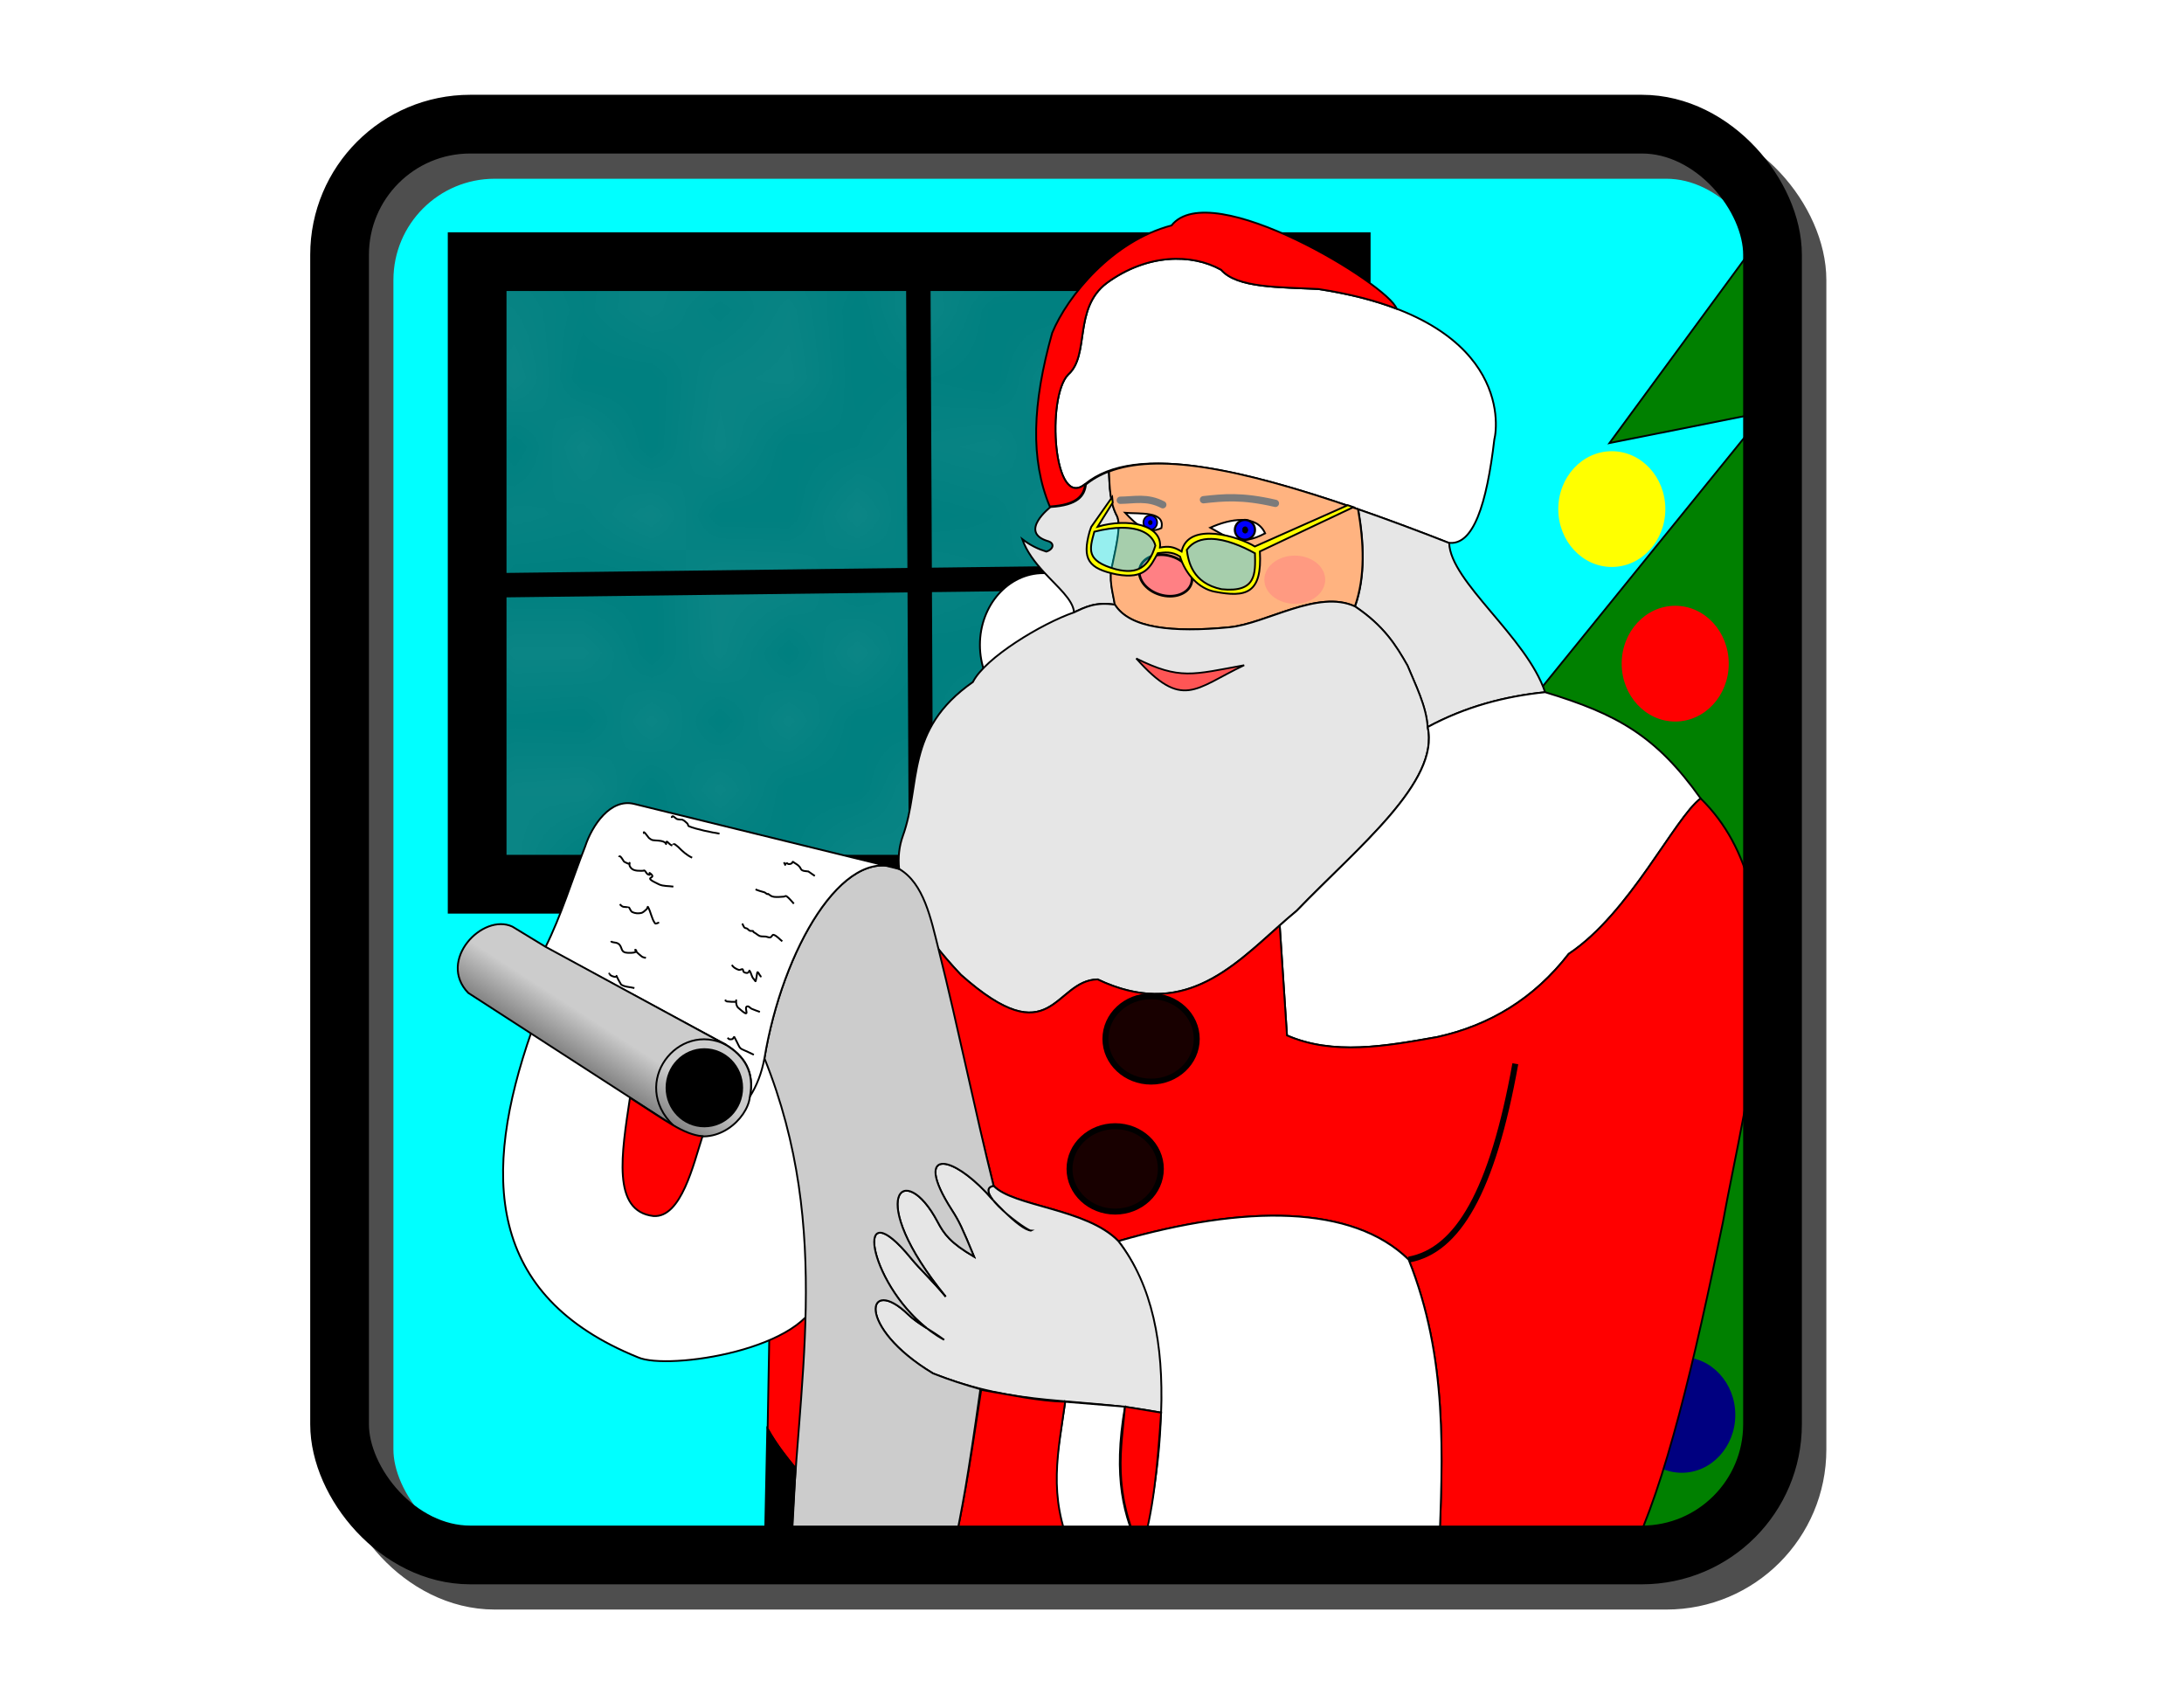<?xml version="1.0" encoding="UTF-8" standalone="no"?>
<svg
   xmlns:dc="http://purl.org/dc/elements/1.1/"
   xmlns:cc="http://creativecommons.org/ns#"
   xmlns:rdf="http://www.w3.org/1999/02/22-rdf-syntax-ns#"
   xmlns:svg="http://www.w3.org/2000/svg"
   xmlns="http://www.w3.org/2000/svg"
   xmlns:xlink="http://www.w3.org/1999/xlink"
   xmlns:sodipodi="http://sodipodi.sourceforge.net/DTD/sodipodi-0.dtd"
   xmlns:inkscape="http://www.inkscape.org/namespaces/inkscape"
   width="11in"
   height="8.5in"
   viewBox="0 0 279.4 215.9"
   version="1.1"
   id="svg8"
   inkscape:version="1.0.1 (3bc2e813f5, 2020-09-07)"
   sodipodi:docname="Santa1.svg">
  <defs
     id="defs2">
    <pattern
       inkscape:collect="always"
       patternUnits="userSpaceOnUse"
       width="10"
       height="10"
       patternTransform="translate(0,0) scale(10,10)"
       id="Polkadots-medwhite"
       inkscape:stockid="Polka dots, medium white">
      <circle
         style="fill:white;stroke:none"
         cx="2.567"
         cy="0.810"
         r="0.15"
         id="circle2423" />
      <circle
         style="fill:white;stroke:none"
         cx="3.048"
         cy="2.33"
         r="0.15"
         id="circle2425" />
      <circle
         style="fill:white;stroke:none"
         cx="4.418"
         cy="2.415"
         r="0.15"
         id="circle2427" />
      <circle
         style="fill:white;stroke:none"
         cx="1.844"
         cy="3.029"
         r="0.15"
         id="circle2429" />
      <circle
         style="fill:white;stroke:none"
         cx="6.08"
         cy="1.363"
         r="0.15"
         id="circle2431" />
      <circle
         style="fill:white;stroke:none"
         cx="5.819"
         cy="4.413"
         r="0.15"
         id="circle2433" />
      <circle
         style="fill:white;stroke:none"
         cx="4.305"
         cy="4.048"
         r="0.15"
         id="circle2435" />
      <circle
         style="fill:white;stroke:none"
         cx="5.541"
         cy="3.045"
         r="0.15"
         id="circle2437" />
      <circle
         style="fill:white;stroke:none"
         cx="4.785"
         cy="5.527"
         r="0.15"
         id="circle2439" />
      <circle
         style="fill:white;stroke:none"
         cx="2.667"
         cy="5.184"
         r="0.15"
         id="circle2441" />
      <circle
         style="fill:white;stroke:none"
         cx="7.965"
         cy="1.448"
         r="0.15"
         id="circle2443" />
      <circle
         style="fill:white;stroke:none"
         cx="7.047"
         cy="5.049"
         r="0.15"
         id="circle2445" />
      <circle
         style="fill:white;stroke:none"
         cx="4.340"
         cy="0.895"
         r="0.15"
         id="circle2447" />
      <circle
         style="fill:white;stroke:none"
         cx="7.125"
         cy="0.340"
         r="0.15"
         id="circle2449" />
      <circle
         style="fill:white;stroke:none"
         cx="9.553"
         cy="1.049"
         r="0.15"
         id="circle2451" />
      <circle
         style="fill:white;stroke:none"
         cx="7.006"
         cy="2.689"
         r="0.15"
         id="circle2453" />
      <circle
         style="fill:white;stroke:none"
         cx="8.909"
         cy="2.689"
         r="0.15"
         id="circle2455" />
      <circle
         style="fill:white;stroke:none"
         cx="9.315"
         cy="4.407"
         r="0.15"
         id="circle2457" />
      <circle
         style="fill:white;stroke:none"
         cx="7.820"
         cy="3.870"
         r="0.15"
         id="circle2459" />
      <circle
         style="fill:white;stroke:none"
         cx="8.270"
         cy="5.948"
         r="0.15"
         id="circle2461" />
      <circle
         style="fill:white;stroke:none"
         cx="7.973"
         cy="7.428"
         r="0.15"
         id="circle2463" />
      <circle
         style="fill:white;stroke:none"
         cx="9.342"
         cy="8.072"
         r="0.15"
         id="circle2465" />
      <circle
         style="fill:white;stroke:none"
         cx="8.206"
         cy="9.315"
         r="0.15"
         id="circle2467" />
      <circle
         style="fill:white;stroke:none"
         cx="9.682"
         cy="9.475"
         r="0.15"
         id="circle2469" />
      <circle
         style="fill:white;stroke:none"
         cx="9.688"
         cy="6.186"
         r="0.15"
         id="circle2471" />
      <circle
         style="fill:white;stroke:none"
         cx="3.379"
         cy="6.296"
         r="0.15"
         id="circle2473" />
      <circle
         style="fill:white;stroke:none"
         cx="2.871"
         cy="8.204"
         r="0.15"
         id="circle2475" />
      <circle
         style="fill:white;stroke:none"
         cx="4.59"
         cy="8.719"
         r="0.15"
         id="circle2477" />
      <circle
         style="fill:white;stroke:none"
         cx="3.181"
         cy="9.671"
         r="0.15"
         id="circle2479" />
      <circle
         style="fill:white;stroke:none"
         cx="5.734"
         cy="7.315"
         r="0.15"
         id="circle2481" />
      <circle
         style="fill:white;stroke:none"
         cx="6.707"
         cy="6.513"
         r="0.15"
         id="circle2483" />
      <circle
         style="fill:white;stroke:none"
         cx="5.730"
         cy="9.670"
         r="0.15"
         id="circle2485" />
      <circle
         style="fill:white;stroke:none"
         cx="6.535"
         cy="8.373"
         r="0.15"
         id="circle2487" />
      <circle
         style="fill:white;stroke:none"
         cx="4.37"
         cy="7.154"
         r="0.15"
         id="circle2489" />
      <circle
         style="fill:white;stroke:none"
         cx="0.622"
         cy="7.25"
         r="0.15"
         id="circle2491" />
      <circle
         style="fill:white;stroke:none"
         cx="0.831"
         cy="5.679"
         r="0.15"
         id="circle2493" />
      <circle
         style="fill:white;stroke:none"
         cx="1.257"
         cy="8.519"
         r="0.15"
         id="circle2495" />
      <circle
         style="fill:white;stroke:none"
         cx="1.989"
         cy="6.877"
         r="0.15"
         id="circle2497" />
      <circle
         style="fill:white;stroke:none"
         cx="0.374"
         cy="3.181"
         r="0.15"
         id="circle2499" />
      <circle
         style="fill:white;stroke:none"
         cx="1.166"
         cy="1.664"
         r="0.15"
         id="circle2501" />
      <circle
         style="fill:white;stroke:none"
         cx="1.151"
         cy="0.093"
         r="0.15"
         id="circle2503" />
      <circle
         style="fill:white;stroke:none"
         cx="1.151"
         cy="10.093"
         r="0.15"
         id="circle2505" />
      <circle
         style="fill:white;stroke:none"
         cx="1.302"
         cy="4.451"
         r="0.15"
         id="circle2507" />
      <circle
         style="fill:white;stroke:none"
         cx="3.047"
         cy="3.763"
         r="0.15"
         id="circle2509" />
    </pattern>
    <linearGradient
       inkscape:collect="always"
       id="linearGradient1082">
      <stop
         style="stop-color:#cccccc;stop-opacity:1;"
         offset="0"
         id="stop1078" />
      <stop
         style="stop-color:#808080;stop-opacity:1"
         offset="1"
         id="stop1080" />
    </linearGradient>
    <filter
       inkscape:collect="always"
       style="color-interpolation-filters:sRGB"
       id="filter922"
       x="-0.057"
       width="1.114"
       y="-0.06"
       height="1.12">
      <feGaussianBlur
         inkscape:collect="always"
         stdDeviation="0.176"
         id="feGaussianBlur924" />
    </filter>
    <linearGradient
       inkscape:collect="always"
       xlink:href="#linearGradient1082"
       id="linearGradient1084"
       x1="100.422"
       y1="111.848"
       x2="96.816"
       y2="117.489"
       gradientUnits="userSpaceOnUse"
       gradientTransform="matrix(1,0,0,1.009,0.004,-0.958)" />
  </defs>
  <sodipodi:namedview
     id="base"
     pagecolor="#ffffff"
     bordercolor="#666666"
     borderopacity="1.0"
     inkscape:pageopacity="0.0"
     inkscape:pageshadow="2"
     inkscape:zoom="0.31723122"
     inkscape:cx="435.22533"
     inkscape:cy="411.10554"
     inkscape:document-units="mm"
     inkscape:current-layer="layer1"
     inkscape:document-rotation="0"
     showgrid="false"
     units="in"
     objecttolerance="1"
     gridtolerance="1"
     guidetolerance="1"
     inkscape:window-width="1022"
     inkscape:window-height="545"
     inkscape:window-x="0"
     inkscape:window-y="0"
     inkscape:window-maximized="0" />
  <g
     inkscape:label="Layer 1"
     inkscape:groupmode="layer"
     id="layer1">
    <g
       id="g3838"
       transform="matrix(0.877,0,0,0.877,14.861,13.769)">
      <rect
         style="opacity:1;fill:#00ffff;fill-opacity:1;fill-rule:nonzero;stroke:#4e4e4e;stroke-width:8.565;stroke-linecap:round;stroke-miterlimit:4;stroke-dasharray:none;stroke-opacity:1"
         id="rect3161-6"
         width="209.026"
         height="208.69"
         x="36.161"
         y="6.088"
         ry="19.055" />
      <path
         style="fill:#008000;stroke:#000000;stroke-width:0.265px;stroke-linecap:butt;stroke-linejoin:miter;stroke-opacity:1"
         d="m 240.954,17.436 -23.121,31.487 22.7,-4.529 -38.931,48.025 8.902,118.441 c 16.437,0.548 37.028,7.635 32.182,-25.328 z"
         id="path3745"
         sodipodi:nodetypes="ccccccc" />
      <ellipse
         style="opacity:1;fill:#000080;fill-opacity:1;fill-rule:nonzero;stroke:none;stroke-width:3.565;stroke-linecap:round;stroke-miterlimit:4;stroke-dasharray:none;stroke-opacity:1"
         id="path3747-8"
         cx="228.379"
         cy="190.668"
         rx="7.808"
         ry="8.442" />
      <g
         id="g3743"
         transform="translate(143.082,-5.536)">
        <rect
           style="opacity:1;fill:#008080;fill-opacity:1;fill-rule:nonzero;stroke:none;stroke-width:7.708;stroke-linecap:round;stroke-miterlimit:4;stroke-dasharray:none;stroke-opacity:1"
           id="rect3643"
           width="124.915"
           height="90.968"
           x="-91.704"
           y="26.392" />
        <rect
           style="opacity:1;fill:url(#Polkadots-medwhite);fill-opacity:1;fill-rule:nonzero;stroke:#000000;stroke-width:8.565;stroke-linecap:round;stroke-miterlimit:4;stroke-dasharray:none;stroke-opacity:1"
           id="rect3480"
           width="126.045"
           height="90.807"
           x="-90.424"
           y="27.997" />
        <path
           style="fill:none;stroke:#000000;stroke-width:3.565;stroke-linecap:butt;stroke-linejoin:miter;stroke-miterlimit:4;stroke-dasharray:none;stroke-opacity:1"
           d="m -26.081,28.834 0.42,90.917"
           id="path3735" />
        <path
           style="fill:none;stroke:#000000;stroke-width:3.565;stroke-linecap:butt;stroke-linejoin:miter;stroke-miterlimit:4;stroke-dasharray:none;stroke-opacity:1"
           d="M -88.849,75.213 37.126,73.655"
           id="path3737" />
      </g>
      <path
         style="fill:#ff0000;stroke:#000000;stroke-width:0.265px;stroke-linecap:butt;stroke-linejoin:miter;stroke-opacity:1"
         d="m 95.289,178.434 -0.258,14.228 c 1.27,2.353 2.999,4.536 4.81,6.688 l 3.062,-25.579 z"
         id="path3155"
         sodipodi:nodetypes="ccccc" />
      <path
         style="fill:#ffffff;stroke:#000000;stroke-width:0.265px;stroke-linecap:butt;stroke-linejoin:miter;stroke-opacity:1"
         d="m 60.587,134.777 c -7.289,20.875 -6.61,38.526 15.534,47.496 4.38,1.944 25.008,-1.14 26.353,-9.287 l -0.349,-29.498 -14.136,-15.363 z"
         id="path3153"
         sodipodi:nodetypes="cccccc" />
      <ellipse
         style="opacity:1;fill:#ffffff;fill-opacity:1;fill-rule:nonzero;stroke:#000000;stroke-width:0.265;stroke-linecap:round;stroke-miterlimit:4;stroke-dasharray:none;stroke-opacity:1"
         id="path3134"
         cx="135.24"
         cy="78.363"
         rx="9.241"
         ry="10.468" />
      <path
         style="opacity:1;fill:#ffffff;stroke:#000000;stroke-width:0.265px;stroke-linecap:butt;stroke-linejoin:miter;stroke-opacity:1"
         d="m 144.503,25.573 c 5.917,-4.308 12.409,-4.309 16.678,-1.926 2.321,2.678 8.563,2.52 14.184,2.811 27.773,4.217 26.243,19.745 25.669,21.946 -1.107,9.417 -3.051,15.561 -6.694,15.057 -29.911,-11.703 -45.775,-14.448 -52.982,-8.574 -4.685,3.946 -5.679,-12.73 -2.487,-15.956 3.214,-2.85 0.687,-9.628 5.632,-13.358 z"
         id="path897"
         sodipodi:nodetypes="cccccccc" />
      <path
         style="opacity:1;fill:#ff0000;stroke:#000000;stroke-width:0.265px;stroke-linecap:butt;stroke-linejoin:miter;stroke-opacity:1"
         d="m 141.358,54.887 c -4.685,3.946 -5.679,-12.73 -2.487,-15.956 3.214,-2.85 0.687,-9.628 5.632,-13.358 5.917,-4.308 12.409,-4.309 16.678,-1.926 2.321,2.678 8.563,2.52 14.184,2.811 4.548,0.69 8.31,1.684 11.419,2.873 -1.137,-3.463 -27.111,-19.398 -32.836,-12.147 -8.59,2.243 -15.17,10.247 -17.414,15.683 -2.908,10.378 -3.189,18.475 -0.344,25.308 3.989,-0.246 4.975,-1.619 5.168,-3.289 z"
         id="path897-3"
         sodipodi:nodetypes="cccccccccc" />
      <path
         id="path897-6"
         style="opacity:1;fill:#e6e6e6;fill-opacity:1;stroke:#000000;stroke-width:0.265px;stroke-linecap:butt;stroke-linejoin:miter;stroke-opacity:1"
         d="m 136.296,58.252 c 3.989,-0.246 4.975,-1.619 5.168,-3.289 0.956,-0.779 2.065,-1.407 3.339,-1.882 0.148,2.239 0.151,4.514 1.227,6.52 0.58,1.315 -0.042,4.029 -0.674,7.027 -0.603,2.15 0.051,4.022 0.341,5.871 -2.864,-0.448 -4.373,0.367 -5.968,1.103 -0.16,-1.853 -2.355,-3.63 -4.416,-5.872 -1.269,-1.382 -2.487,-2.94 -3.146,-4.802 1.215,0.946 2.376,1.468 3.515,1.825 1.063,-0.321 1.29,-1.267 0.147,-1.555 -4.199,-1.326 0.466,-4.946 0.466,-4.946 z"
         sodipodi:nodetypes="cccccccscccc" />
      <path
         style="opacity:1;fill:#e6e6e6;fill-opacity:1;stroke:#000000;stroke-width:0.265px;stroke-linecap:butt;stroke-linejoin:miter;stroke-opacity:1"
         d="m 194.449,63.5 c -4.773,-1.868 -9.189,-3.507 -13.269,-4.92 0.845,4.827 1.087,9.812 -0.461,14.18 4.164,2.808 5.927,5.613 7.626,8.605 1.122,2.756 2.767,5.923 2.939,8.987 5.51,-2.978 11.259,-4.492 17.158,-5.094 -2.683,-8.036 -13.817,-16.098 -13.994,-21.758 z"
         id="path897-5"
         sodipodi:nodetypes="ccccccc" />
      <path
         id="path897-35"
         style="opacity:1;fill:#ffb380;stroke:#000000;stroke-width:0.265px;stroke-linecap:butt;stroke-linejoin:miter;stroke-opacity:1"
         d="m 181.152,58.571 c 0.845,4.827 1.086,9.811 -0.461,14.179 -5.411,-2.527 -12.935,2.517 -18.325,3.036 -8.336,0.802 -14.54,0.141 -16.698,-3.297 -0.29,-1.849 -0.944,-3.721 -0.341,-5.871 0.632,-2.998 1.254,-5.711 0.674,-7.026 -1.076,-2.006 -1.078,-4.282 -1.181,-6.508 6.834,-2.614 18.086,-0.849 36.361,5.497"
         sodipodi:nodetypes="ccsccccc" />
      <path
         style="fill:#ffffff;stroke:#000000;stroke-width:0.265px;stroke-linecap:butt;stroke-linejoin:miter;stroke-opacity:1"
         d="m 159.604,61.262 c 2.901,-1.31 6.747,-1.982 7.998,0.826 -3.738,1.993 -5.473,0.581 -7.998,-0.826 z"
         id="path845"
         sodipodi:nodetypes="ccc" />
      <ellipse
         style="opacity:1;fill:#0000ff;stroke:#000000;stroke-width:0.315;stroke-miterlimit:4;stroke-dasharray:none;stroke-opacity:1"
         id="path847"
         cx="164.655"
         cy="61.577"
         rx="1.468"
         ry="1.442" />
      <ellipse
         style="opacity:1;fill:#000000;stroke:#000000;stroke-width:0.091;stroke-miterlimit:4;stroke-dasharray:none;stroke-opacity:1"
         id="path847-3"
         cx="164.687"
         cy="61.596"
         rx="0.383"
         ry="0.464" />
      <path
         style="fill:#ffffff;stroke:#000000;stroke-width:0.265px;stroke-linecap:butt;stroke-linejoin:miter;stroke-opacity:1"
         d="m 152.465,61.323 c -2.003,0.982 -3.657,-0.491 -5.274,-2.226 2.072,0.182 5.887,-0.286 5.274,2.226 z"
         id="path905"
         sodipodi:nodetypes="ccc" />
      <ellipse
         style="opacity:1;fill:#0000ff;stroke:#000000;stroke-width:0.243;stroke-miterlimit:4;stroke-dasharray:none;stroke-opacity:1"
         id="path907"
         cx="150.848"
         cy="60.518"
         rx="1.001"
         ry="1.048" />
      <ellipse
         style="opacity:1;fill:#000000;stroke:#000000;stroke-width:0.071;stroke-miterlimit:4;stroke-dasharray:none;stroke-opacity:1"
         id="path907-5"
         cx="150.855"
         cy="60.522"
         rx="0.287"
         ry="0.308" />
      <path
         style="fill:none;stroke:#7b7b7b;stroke-width:1.065;stroke-linecap:round;stroke-linejoin:miter;stroke-miterlimit:4;stroke-dasharray:none;stroke-opacity:1"
         d="m 146.474,57.264 c 2.015,-0.013 3.917,-0.541 6.199,0.653"
         id="path850"
         sodipodi:nodetypes="cc" />
      <path
         style="fill:none;stroke:#7b7b7b;stroke-width:1.065;stroke-linecap:round;stroke-linejoin:miter;stroke-miterlimit:4;stroke-dasharray:none;stroke-opacity:1"
         d="m 158.608,57.185 c 2.905,-0.312 5.549,-0.614 10.492,0.532"
         id="path852"
         sodipodi:nodetypes="cc" />
      <ellipse
         style="opacity:1;fill:#ff8084;fill-opacity:1;stroke:#000000;stroke-width:0.379;stroke-linecap:round;stroke-miterlimit:4;stroke-dasharray:none;stroke-opacity:1"
         id="path906"
         cx="166.413"
         cy="19.991"
         rx="3.93"
         ry="2.924"
         transform="rotate(17.173)"
         inkscape:transform-center-x="-0.18318137"
         inkscape:transform-center-y="2.6395436" />
      <g
         id="g904">
        <g
           id="g877"
           style="opacity:1"
           transform="translate(-0.47,0.709)">
          <g
             id="g897"
             style="opacity:0.35;fill:#00ffff"
             transform="translate(14.735,-4.943)">
            <path
               style="color:#000000;font-style:normal;font-variant:normal;font-weight:normal;font-stretch:normal;font-size:medium;line-height:normal;font-family:sans-serif;font-variant-ligatures:normal;font-variant-position:normal;font-variant-caps:normal;font-variant-numeric:normal;font-variant-alternates:normal;font-variant-east-asian:normal;font-feature-settings:normal;font-variation-settings:normal;text-indent:0;text-align:start;text-decoration:none;text-decoration-line:none;text-decoration-style:solid;text-decoration-color:#000000;letter-spacing:normal;word-spacing:normal;text-transform:none;writing-mode:lr-tb;direction:ltr;text-orientation:mixed;dominant-baseline:auto;baseline-shift:baseline;text-anchor:start;white-space:normal;shape-padding:0;shape-margin:0;inline-size:0;clip-rule:nonzero;display:inline;overflow:visible;visibility:visible;isolation:auto;mix-blend-mode:normal;color-interpolation:sRGB;color-interpolation-filters:linearRGB;solid-color:#000000;solid-opacity:1;vector-effect:none;fill:#00ffff;fill-opacity:1;fill-rule:nonzero;stroke:none;stroke-width:0.265px;stroke-linecap:butt;stroke-linejoin:miter;stroke-miterlimit:4;stroke-dasharray:none;stroke-dashoffset:0;stroke-opacity:1;color-rendering:auto;image-rendering:auto;shape-rendering:auto;text-rendering:auto;enable-background:accumulate;stop-color:#000000;stop-opacity:1"
               d="m 145.242,66.852 c -1.458,-0.028 -2.793,0.419 -3.678,1.65 l -0.031,0.043 0.008,0.053 c 0.119,0.863 0.323,2.097 1.047,3.232 0.724,1.135 1.973,2.165 4.133,2.615 l 0.006,0.002 h 0.008 c 1.277,0.131 2.237,0.057 2.961,-0.186 0.724,-0.242 1.209,-0.658 1.52,-1.184 0.62,-1.051 0.557,-2.512 0.52,-4.002 l -0.002,-0.074 -0.064,-0.037 c -1.874,-1.047 -4.294,-2.073 -6.426,-2.113 z"
               id="path891" />
            <path
               style="color:#000000;font-style:normal;font-variant:normal;font-weight:normal;font-stretch:normal;font-size:medium;line-height:normal;font-family:sans-serif;font-variant-ligatures:normal;font-variant-position:normal;font-variant-caps:normal;font-variant-numeric:normal;font-variant-alternates:normal;font-variant-east-asian:normal;font-feature-settings:normal;font-variation-settings:normal;text-indent:0;text-align:start;text-decoration:none;text-decoration-line:none;text-decoration-style:solid;text-decoration-color:#000000;letter-spacing:normal;word-spacing:normal;text-transform:none;writing-mode:lr-tb;direction:ltr;text-orientation:mixed;dominant-baseline:auto;baseline-shift:baseline;text-anchor:start;white-space:normal;shape-padding:0;shape-margin:0;inline-size:0;clip-rule:nonzero;display:inline;overflow:visible;visibility:visible;isolation:auto;mix-blend-mode:normal;color-interpolation:sRGB;color-interpolation-filters:linearRGB;solid-color:#000000;solid-opacity:1;vector-effect:none;fill:#00ffff;fill-opacity:1;fill-rule:nonzero;stroke:none;stroke-width:0.265px;stroke-linecap:butt;stroke-linejoin:miter;stroke-miterlimit:4;stroke-dasharray:none;stroke-dashoffset:0;stroke-opacity:1;color-rendering:auto;image-rendering:auto;shape-rendering:auto;text-rendering:auto;enable-background:accumulate;stop-color:#000000;stop-opacity:1"
               d="m 132.174,65.23 -0.131,0.002 V 65.25 c -1.109,0.021 -2.384,0.181 -3.871,0.557 l -0.074,0.02 -0.021,0.074 c -0.36,1.318 -0.688,2.403 -0.344,3.344 0.172,0.471 0.516,0.893 1.084,1.268 0.568,0.375 1.361,0.707 2.455,1.016 h 0.002 0.002 c 1.66,0.428 2.914,0.337 3.871,-0.271 C 136.104,70.648 136.744,69.544 137.223,68 l 0.012,-0.037 -0.01,-0.035 c -0.369,-1.467 -1.869,-2.599 -4.578,-2.691 -0.154,-0.005 -0.311,-0.007 -0.473,-0.006 z"
               id="path887" />
          </g>
        </g>
        <path
           id="path854"
           style="fill:#ffff00;stroke:#000000;stroke-width:1px;stroke-linecap:butt;stroke-linejoin:miter;stroke-opacity:1"
           d="m 548.26,214.367 -11.529,16.389 -0.875,2.52 c -4.303,15.337 -0.644,20.426 14.896,23.639 15.786,2.874 18.573,-4.344 22.602,-11.691 3.819,-0.439 7.57,-1.15 12.268,1.854 3.001,9.784 10.462,17.637 18.883,19.287 17.592,3.447 26.399,1.011 25.066,-22.092 l 51.496,-24.396 -3.129,-1.061 -51.131,22.723 c -8.725,-5.426 -36.603,-14.097 -40.32,2.764 -4.749,-2.901 -7.356,-2.97 -11.92,-2.191 1.508,-12.484 -17.57,-16.398 -34.316,-11.457 l 8.32,-13.273 z m 5.18,16.861 c 0.605,-0.005 1.195,0.002 1.77,0.021 10.11,0.345 15.502,4.502 16.832,9.795 -3.586,11.558 -9.48,16.196 -21.875,13.002 -16.421,-4.625 -14.456,-10.683 -11.73,-20.654 5.781,-1.461 10.769,-2.126 15.004,-2.164 z m 49.383,6.125 c 7.901,0.15 17.002,3.992 24.047,7.926 0.28,11.271 0.784,21.744 -18.35,19.787 -16.108,-3.359 -18.293,-15.189 -19.186,-21.682 3.24,-4.508 8.083,-6.134 13.488,-6.031 z"
           transform="scale(0.265)" />
      </g>
      <ellipse
         style="opacity:0.727;fill:#ff8084;fill-opacity:0.903;stroke:none;stroke-width:0.465;stroke-linecap:round;stroke-miterlimit:4;stroke-dasharray:none;stroke-opacity:1;filter:url(#filter922)"
         id="path908"
         cx="172.621"
         cy="69.229"
         rx="3.697"
         ry="3.523"
         transform="matrix(1.201,0,0,0.997,-35.391,-0.17)" />
      <g
         id="g886"
         transform="translate(-27.867,23.127)">
        <path
           style="opacity:1;fill:#e6e6e6;fill-opacity:1;stroke:#000000;stroke-width:0.265px;stroke-linecap:butt;stroke-linejoin:miter;stroke-opacity:1"
           d="m 167.621,50.478 c 1.59,-0.733 3.096,-1.545 5.943,-1.106 2.162,3.433 8.363,4.093 16.694,3.291 5.39,-0.519 12.914,-5.563 18.339,-3.031 4.179,2.812 5.942,5.617 7.641,8.609 1.122,2.756 2.767,5.923 2.938,8.988 1.81,7.977 -10.228,17.561 -19.102,26.778 -7.931,6.516 -15.35,16.539 -29.056,10.014 -6.419,0.169 -6.555,11.218 -19.938,-0.67 -1.442,-1.522 -2.696,-2.98 -3.774,-4.378 -1.126,-4.43 -2.343,-9.115 -5.225,-11.053 -0.184,-1.724 0.008,-3.319 0.533,-4.8 2.735,-7.538 0.204,-15.453 10.223,-22.469 1.788,-3.55 10.055,-8.544 14.784,-10.171 z"
           id="path897-6-3"
           sodipodi:nodetypes="ccsccccccccccc" />
        <path
           style="fill:#ff5555;stroke:#000000;stroke-width:0.252px;stroke-linecap:butt;stroke-linejoin:miter;stroke-opacity:1"
           d="m 176.669,57.211 c 6.757,7.573 8.521,4.426 15.747,0.986 -7.523,1.376 -9.397,2.161 -15.747,-0.986 z"
           id="path894"
           sodipodi:nodetypes="ccc" />
        <path
           id="path897-5-5"
           style="opacity:1;fill:#ffffff;fill-opacity:1;stroke:#000000;stroke-width:0.265px;stroke-linecap:butt;stroke-linejoin:miter;stroke-opacity:1"
           d="m 197.595,96.154 c 0.829,-0.738 1.656,-1.461 2.488,-2.145 8.874,-9.217 20.911,-18.801 19.102,-26.778 -2.8e-4,-0.005 -10e-4,-0.01 -0.002,-0.015 5.503,-2.969 11.244,-4.48 17.135,-5.081 10.495,3.177 16.197,6.359 22.683,15.497 -3.817,2.89 -10.345,16.759 -19.242,22.671 -5.079,6.555 -11.543,10.431 -19.139,12.118 -7.625,1.363 -15.245,2.706 -21.961,-0.221 z"
           sodipodi:nodetypes="cccccccccc" />
        <path
           id="path897-6-3-2"
           style="opacity:1;fill:#ff0000;fill-opacity:1;stroke:#000000;stroke-width:0.265px;stroke-linecap:butt;stroke-linejoin:miter;stroke-opacity:1"
           d="m 147.179,98.795 c 1.108,1.452 2.407,2.968 3.91,4.554 13.383,11.888 13.518,0.839 19.938,0.67 12.268,5.841 19.499,-1.572 26.568,-7.866 l 1.063,16.043 c 6.716,2.927 14.336,1.584 21.961,0.221 7.596,-1.687 14.061,-5.563 19.139,-12.118 8.896,-5.912 15.424,-19.782 19.241,-22.671 14.905,14.591 6.767,42.37 3.23,61.907 -4.108,20.083 -8.393,38.266 -13.425,48.415 l -27.972,-0.295 c 0.552,-14.206 1.3,-28.408 -4.429,-42.76 -8.207,-8.03 -23.885,-8.019 -42.338,-2.7 -4.617,-4.782 -15.378,-5.044 -18.205,-8.069 z"
           sodipodi:nodetypes="ccccccccccccccc" />
        <path
           style="fill:none;stroke:#000000;stroke-width:0.865;stroke-linecap:butt;stroke-linejoin:miter;stroke-miterlimit:4;stroke-dasharray:none;stroke-opacity:1"
           d="m 216.403,144.895 c 7.174,-1.292 12.226,-9.973 15.562,-28.567"
           id="path948"
           sodipodi:nodetypes="cc" />
        <ellipse
           style="opacity:1;fill:#000000;fill-opacity:0.903;stroke:#000000;stroke-width:0.865;stroke-linecap:round;stroke-miterlimit:4;stroke-dasharray:none;stroke-opacity:1"
           id="path950"
           cx="173.597"
           cy="131.662"
           rx="6.663"
           ry="6.229" />
        <ellipse
           style="opacity:1;fill:#000000;fill-opacity:0.903;stroke:#000000;stroke-width:0.865;stroke-linecap:round;stroke-miterlimit:4;stroke-dasharray:none;stroke-opacity:1"
           id="path950-1"
           cx="178.834"
           cy="112.703"
           rx="6.663"
           ry="6.229" />
        <path
           id="path897-6-3-2-2"
           style="opacity:1;fill:#ffffff;fill-opacity:1;stroke:#000000;stroke-width:0.265px;stroke-linecap:butt;stroke-linejoin:miter;stroke-opacity:1"
           d="m 220.833,187.656 c 0.552,-14.206 1.3,-28.408 -4.429,-42.76 -8.207,-8.03 -23.885,-8.019 -42.338,-2.7 8.325,10.725 7.095,30.899 3.266,45.261 z"
           sodipodi:nodetypes="ccccc" />
        <path
           id="path897-6-3-2-7"
           style="opacity:1;fill:#e6e6e6;fill-opacity:1;stroke:#000000;stroke-width:0.265px;stroke-linecap:butt;stroke-linejoin:miter;stroke-opacity:1"
           d="m 155.859,134.13 c 2.827,3.024 13.588,3.287 18.206,8.069 4.981,6.417 6.6,15.098 6.229,25.012 -12.8,-2.394 -20.619,-0.743 -33.261,-5.713 -11.451,-6.889 -9.663,-14.449 -3.622,-8.592 1.362,1.32 3.335,2.276 5.238,3.686 -10.714,-5.827 -14.098,-23.265 -4.768,-11.811 1.24,1.522 3.073,3.175 4.996,5.519 -11.948,-14.614 -6.082,-20.2 -1.181,-10.913 0.952,1.803 1.882,3.069 5.319,5.084 -1.766,-4.276 -2.194,-5.174 -3.255,-6.825 -5.366,-8.347 -0.766,-8.596 4.991,-2.572 0.178,0.187 4.825,5.552 6.621,5.596 -0.435,0.243 -8.787,-5.901 -5.514,-6.538 z"
           sodipodi:nodetypes="ccccscscscsscc" />
        <path
           style="fill:#ffffff;stroke:#000000;stroke-width:0.265px;stroke-linecap:butt;stroke-linejoin:miter;stroke-opacity:1"
           d="m 166.303,165.629 8.726,0.716 c -1.798,10.292 -0.164,16.229 2.302,21.112 l -10.03,-0.107 c -3.906,-7.182 -2.021,-14.4 -0.998,-21.721 z"
           id="path1001"
           sodipodi:nodetypes="ccccc" />
        <path
           style="fill:#ff0000;stroke:#000000;stroke-width:0.265px;stroke-linecap:butt;stroke-linejoin:miter;stroke-opacity:1"
           d="m 175.028,166.345 5.266,0.866 c -0.497,7.604 -1.145,14.943 -2.963,20.245 -4.199,-8.999 -2.825,-15.024 -2.302,-21.112 z"
           id="path1005"
           sodipodi:nodetypes="cccc" />
        <path
           style="fill:#ff0000;stroke:#000000;stroke-width:0.265px;stroke-linecap:butt;stroke-linejoin:miter;stroke-opacity:1"
           d="m 154.05,163.893 c 4.137,0.7 8.374,1.632 12.253,1.736 -0.988,7.234 -2.601,13.679 0.998,21.721 l -17.28,-0.132 c 1.29,-6.165 2.044,-10.172 4.029,-23.325 z"
           id="path1007"
           sodipodi:nodetypes="ccccc" />
        <g
           id="g1037">
          <path
             id="path897-6-3-9"
             style="opacity:1;fill:#cccccc;fill-opacity:1;stroke:#000000;stroke-width:0.265px;stroke-linecap:butt;stroke-linejoin:miter;stroke-opacity:1"
             d="m 142.081,87.916 c 3.602,2.057 4.65,7.317 5.741,11.674 2.888,11.535 5.299,23.504 8.038,34.537 -1.081,0.212 -0.89,1.025 -0.139,2.009 -0.544,-0.587 -0.921,-1.015 -0.968,-1.065 -2.519,-2.635 -4.816,-4.07 -6.155,-4.152 -1.721,-0.104 -1.855,2.029 1.163,6.724 1.061,1.651 1.489,2.549 3.255,6.825 -3.437,-2.015 -4.368,-3.281 -5.319,-5.084 -4.901,-9.287 -10.767,-3.7 1.181,10.914 -1.923,-2.343 -3.756,-3.996 -4.996,-5.519 -8.536,-10.48 -6.428,3.227 2.199,10.097 -0.996,-0.636 -1.926,-1.252 -2.669,-1.972 -6.041,-5.857 -7.829,1.704 3.621,8.593 2.414,0.949 4.652,1.656 6.899,2.296 -1.868,13.252 -2.621,17.259 -3.912,23.424 l -23.667,-0.215 c 0.689,-23.512 6.228,-46.265 -3.921,-71.475 2.623,-15.892 11.491,-31.122 19.648,-27.61 z"
             sodipodi:nodetypes="csccssscccscscccccc" />
        </g>
        <path
           id="path897-6-3-9-6"
           style="opacity:1;fill:#ffffff;fill-opacity:1;stroke:#000000;stroke-width:0.265px;stroke-linecap:butt;stroke-linejoin:miter;stroke-opacity:1"
           d="m 122.433,115.526 c 2.623,-15.892 11.491,-31.122 19.648,-27.61 l -38.616,-9.477 c -3.517,-0.9 -6.202,3.192 -7.182,6.189 -1.935,4.91 -3.485,10.093 -5.809,14.728 l 26.159,14.096 c 2.899,1.675 4.413,4.079 3.666,7.675 0.992,-1.56 1.727,-3.401 2.134,-5.601 z"
           sodipodi:nodetypes="cccccccc" />
        <path
           id="path897-6-3-9-6-2"
           style="opacity:1;fill:url(#linearGradient1084);fill-opacity:1;stroke:#000000;stroke-width:0.266px;stroke-linecap:butt;stroke-linejoin:miter;stroke-opacity:1"
           d="m 90.473,99.251 26.158,14.217 c 2.898,1.689 4.412,4.114 3.666,7.74 -0.342,3.096 -4.865,7.506 -9.867,4.957 L 79.223,105.99 c -4.551,-4.713 2.077,-11.703 6.446,-9.662 z"
           sodipodi:nodetypes="ccccccc" />
        <ellipse
           style="opacity:1;fill:#000000;fill-opacity:1;fill-rule:nonzero;stroke:#000000;stroke-width:0.983;stroke-linecap:round;stroke-miterlimit:4;stroke-dasharray:none;stroke-opacity:1"
           id="path1086"
           cx="113.667"
           cy="119.831"
           rx="5.16"
           ry="5.273" />
        <path
           style="fill:none;stroke:#000000;stroke-width:0.265px;stroke-linecap:butt;stroke-linejoin:miter;stroke-opacity:1"
           d="m 116.889,113.582 c -7.053,-3.639 -14.178,5.57 -7.724,11.765"
           id="path3104"
           sodipodi:nodetypes="cc" />
        <path
           style="fill:none;stroke:#000000;stroke-width:0.265px;stroke-linecap:butt;stroke-linejoin:miter;stroke-opacity:1"
           d="m 121.769,108.765 c -0.402,-0.152 -0.814,-0.278 -1.205,-0.456 -0.209,-0.095 -0.359,-0.362 -0.588,-0.356 -0.783,0.02 0.819,2.157 -1.363,0.214 -0.502,-0.447 -0.225,-1.538 -0.321,-0.923 -0.02,0.128 -1.287,0.005 -1.354,-0.007 -0.077,-0.013 -0.187,-0.218 -0.187,-0.14 0,0.054 -0.008,0.025 0.056,0.071"
           id="path3106" />
        <path
           style="fill:none;stroke:#000000;stroke-width:0.265px;stroke-linecap:butt;stroke-linejoin:miter;stroke-opacity:1"
           d="m 105.146,100.895 c -0.202,-0.07 -0.44,-0.075 -0.607,-0.209 -2.378,-1.916 0.746,-0.447 -1.997,-0.535 -1.14,-0.036 -0.797,-0.727 -1.293,-1.231 -0.386,-0.393 -1.04,-0.188 -1.213,-0.479"
           id="path3108" />
        <path
           style="fill:none;stroke:#000000;stroke-width:0.265px;stroke-linecap:butt;stroke-linejoin:miter;stroke-opacity:1"
           d="m 103.465,105.286 c -0.645,-0.167 -1.373,-0.143 -1.935,-0.502 -1.367,-2.31 -0.016,-0.742 -1.306,-1.24 -0.483,-0.187 -0.422,-0.53 -0.422,-0.297"
           id="path3110" />
        <path
           style="fill:none;stroke:#000000;stroke-width:0.265px;stroke-linecap:butt;stroke-linejoin:miter;stroke-opacity:1"
           d="m 120.882,115.013 c -2.598,-1.308 -1.614,-0.324 -2.833,-2.575 -0.069,-0.128 -0.172,0.277 -0.316,0.301 -0.465,0.078 -0.498,-0.002 -0.67,-0.209"
           id="path3112" />
        <path
           style="fill:none;stroke:#000000;stroke-width:0.265px;stroke-linecap:butt;stroke-linejoin:miter;stroke-opacity:1"
           d="m 121.988,103.657 c -0.27,-0.117 -0.555,-1.065 -0.625,-0.522 -0.049,0.379 -0.121,0.762 -0.206,1.132 -0.029,0.126 -0.174,-0.19 -0.266,-0.28 -0.387,-0.381 -0.35,-0.916 -0.654,-1.246 -0.005,-0.006 -0.087,0.377 -0.405,0.343 -0.643,-0.069 -0.424,-0.381 -0.579,-0.538 -0.074,-0.075 -0.414,0.136 -0.532,0.099 -0.505,-0.159 -0.881,-0.429 -1.038,-0.735"
           id="path3116" />
        <path
           style="fill:none;stroke:#000000;stroke-width:0.265px;stroke-linecap:butt;stroke-linejoin:miter;stroke-opacity:1"
           d="m 107.069,95.731 c -0.204,0.031 -0.493,0.261 -0.613,0.093 -0.499,-0.7 -0.585,-1.626 -1.012,-2.373 -0.058,-0.101 -0.085,0.226 -0.173,0.303 -0.256,0.225 -0.505,0.513 -0.838,0.586 -0.413,0.09 -0.879,0.05 -1.262,-0.129 -0.261,-0.122 -0.328,-0.475 -0.507,-0.701 -0.007,-0.009 -0.68,-0.048 -0.818,-0.077 -0.207,-0.043 -0.356,-0.231 -0.517,-0.367"
           id="path3118" />
        <path
           style="fill:none;stroke:#000000;stroke-width:0.265px;stroke-linecap:butt;stroke-linejoin:miter;stroke-opacity:1"
           d="m 125.034,98.468 c -0.419,-0.316 -0.759,-0.783 -1.258,-0.947 -0.195,-0.064 -0.287,0.331 -0.488,0.374 -0.228,0.049 -0.457,-0.094 -0.688,-0.122 -0.261,-0.032 -0.533,0.01 -0.788,-0.058 -0.312,-0.083 -0.616,-0.426 -0.926,-0.562 -0.104,-0.046 -0.055,-0.023 -0.069,-0.114 -0.023,-0.152 -0.305,-0.05 -0.453,-0.092 -0.177,-0.05 -0.277,-0.183 -0.413,-0.303 -0.106,-0.093 -0.275,-0.075 -0.396,-0.148 -0.142,-0.085 -0.231,-0.426 -0.302,-0.528 -0.022,-0.031 0.004,0.112 0.007,0.117"
           id="path3120" />
        <path
           style="fill:none;stroke:#000000;stroke-width:0.265px;stroke-linecap:butt;stroke-linejoin:miter;stroke-opacity:1"
           d="m 109.147,90.49 c -0.7,-0.11 -1.457,-0.031 -2.099,-0.33 -2.801,-1.302 0.02,-0.681 -1.363,-1.667 -0.077,-0.055 0.074,0.297 -0.019,0.283 -0.493,-0.075 -0.441,-0.451 -0.761,-0.648 -0.044,-0.027 -0.094,0.048 -0.146,0.052 -0.123,0.01 -0.247,0.005 -0.37,0.005 -0.661,0 -1.309,-0.051 -1.601,-0.685 -0.07,-0.153 -0.037,-0.305 -0.03,-0.478 0.002,-0.046 0.028,0.113 -0.011,0.138 -0.039,0.025 -0.096,0.016 -0.14,0 -0.083,-0.031 -0.535,-0.222 -0.67,-0.328 -0.037,-0.029 -0.611,-1.123 -0.714,-0.653"
           id="path3122" />
        <path
           style="fill:none;stroke:#000000;stroke-width:0.265px;stroke-linecap:butt;stroke-linejoin:miter;stroke-opacity:1"
           d="m 126.723,92.979 c -0.36,-0.366 -0.659,-0.804 -1.08,-1.097 -0.11,-0.076 -0.262,0.063 -0.395,0.071 -0.464,0.027 -0.933,0.085 -1.395,0.033 -0.472,-0.054 -0.564,-0.24 -0.886,-0.436 -0.029,-0.018 -0.075,0.056 -0.114,0.041 -0.145,-0.055 -0.297,-0.236 -0.434,-0.274 -0.426,-0.118 -0.91,-0.252 -1.28,-0.423"
           id="path3124" />
        <path
           style="fill:none;stroke:#000000;stroke-width:0.265px;stroke-linecap:butt;stroke-linejoin:miter;stroke-opacity:1"
           d="m 111.885,86.273 c -0.819,-0.393 -1.403,-0.932 -2.024,-1.561 -0.086,-0.087 -0.601,-0.492 -0.625,-0.467 -0.121,0.124 -0.244,0.282 -0.245,0.281 -0.711,-0.323 -0.822,-1.03 -0.908,-0.24 -0.004,0.034 -0.008,-0.197 -0.38,-0.351 -0.479,-0.198 -1.063,-0.143 -1.57,-0.224 -0.155,-0.025 -0.432,-0.21 -0.554,-0.318 -0.049,-0.043 -0.959,-1.356 -0.709,-0.617"
           id="path3128" />
        <path
           style="fill:none;stroke:#000000;stroke-width:0.265px;stroke-linecap:butt;stroke-linejoin:miter;stroke-opacity:1"
           d="m 115.879,82.763 c -1.118,-0.17 -3.412,-0.633 -4.473,-1.083 -0.138,-0.058 -0.11,-0.288 -0.215,-0.394 -0.219,-0.219 -0.457,-0.434 -0.74,-0.561 -0.032,-0.014 -0.651,-5.29e-4 -0.844,-0.124 -0.244,-0.156 -0.697,-0.695 -0.697,-0.13"
           id="path3130" />
        <path
           style="fill:none;stroke:#000000;stroke-width:0.265px;stroke-linecap:butt;stroke-linejoin:miter;stroke-opacity:1"
           d="m 129.781,88.935 c -0.314,-0.219 -0.627,-0.438 -0.941,-0.657 -0.301,-0.056 -0.633,-0.025 -0.904,-0.169 -0.188,-0.1 -0.245,-0.349 -0.378,-0.515 -0.253,-0.314 -0.649,-0.48 -0.968,-0.727 -0.049,-0.038 -0.063,0.109 -0.106,0.154 -0.069,0.072 -0.148,0.136 -0.247,0.156 -0.133,0.028 -0.245,0.048 -0.379,-0.005 -0.052,-0.021 -0.083,-0.111 -0.137,-0.097 -0.532,0.135 -0.031,0.572 -0.452,-0.129"
           id="path3132" />
      </g>
      <path
         style="fill:#ff0000;stroke:#000000;stroke-width:0.265px;stroke-linecap:butt;stroke-linejoin:miter;stroke-opacity:1"
         d="m 74.948,144.414 c 5.322,3.387 7.796,5.345 10.583,5.615 -1.32,4.075 -3.097,11.926 -7.157,11.637 -6.099,-0.71 -4.641,-9.104 -3.426,-17.253 z"
         id="path3151"
         sodipodi:nodetypes="cccc" />
      <path
         style="fill:#000000;stroke:#000000;stroke-width:0.265px;stroke-linecap:butt;stroke-linejoin:miter;stroke-opacity:1"
         d="m 94.982,192.737 c 1.286,2.19 2.695,3.988 4.127,5.715 l -0.622,11.676 -3.865,-0.005 z"
         id="path3157"
         sodipodi:nodetypes="ccccc" />
      <rect
         style="opacity:1;fill:none;fill-opacity:1;fill-rule:nonzero;stroke:#000000;stroke-width:8.565;stroke-linecap:round;stroke-miterlimit:4;stroke-dasharray:none;stroke-opacity:1"
         id="rect3161"
         width="209.026"
         height="208.69"
         x="32.59"
         y="2.408"
         ry="19.055" />
      <ellipse
         style="opacity:1;fill:#ffff00;fill-opacity:1;fill-rule:nonzero;stroke:none;stroke-width:3.565;stroke-linecap:round;stroke-miterlimit:4;stroke-dasharray:none;stroke-opacity:1"
         id="path3747"
         cx="218.174"
         cy="58.552"
         rx="7.808"
         ry="8.442" />
      <ellipse
         style="opacity:1;fill:#ff0000;fill-opacity:1;fill-rule:nonzero;stroke:none;stroke-width:3.565;stroke-linecap:round;stroke-miterlimit:4;stroke-dasharray:none;stroke-opacity:1"
         id="path3747-1"
         cx="227.422"
         cy="81.097"
         rx="7.808"
         ry="8.442" />
    </g>
  </g>
</svg>

